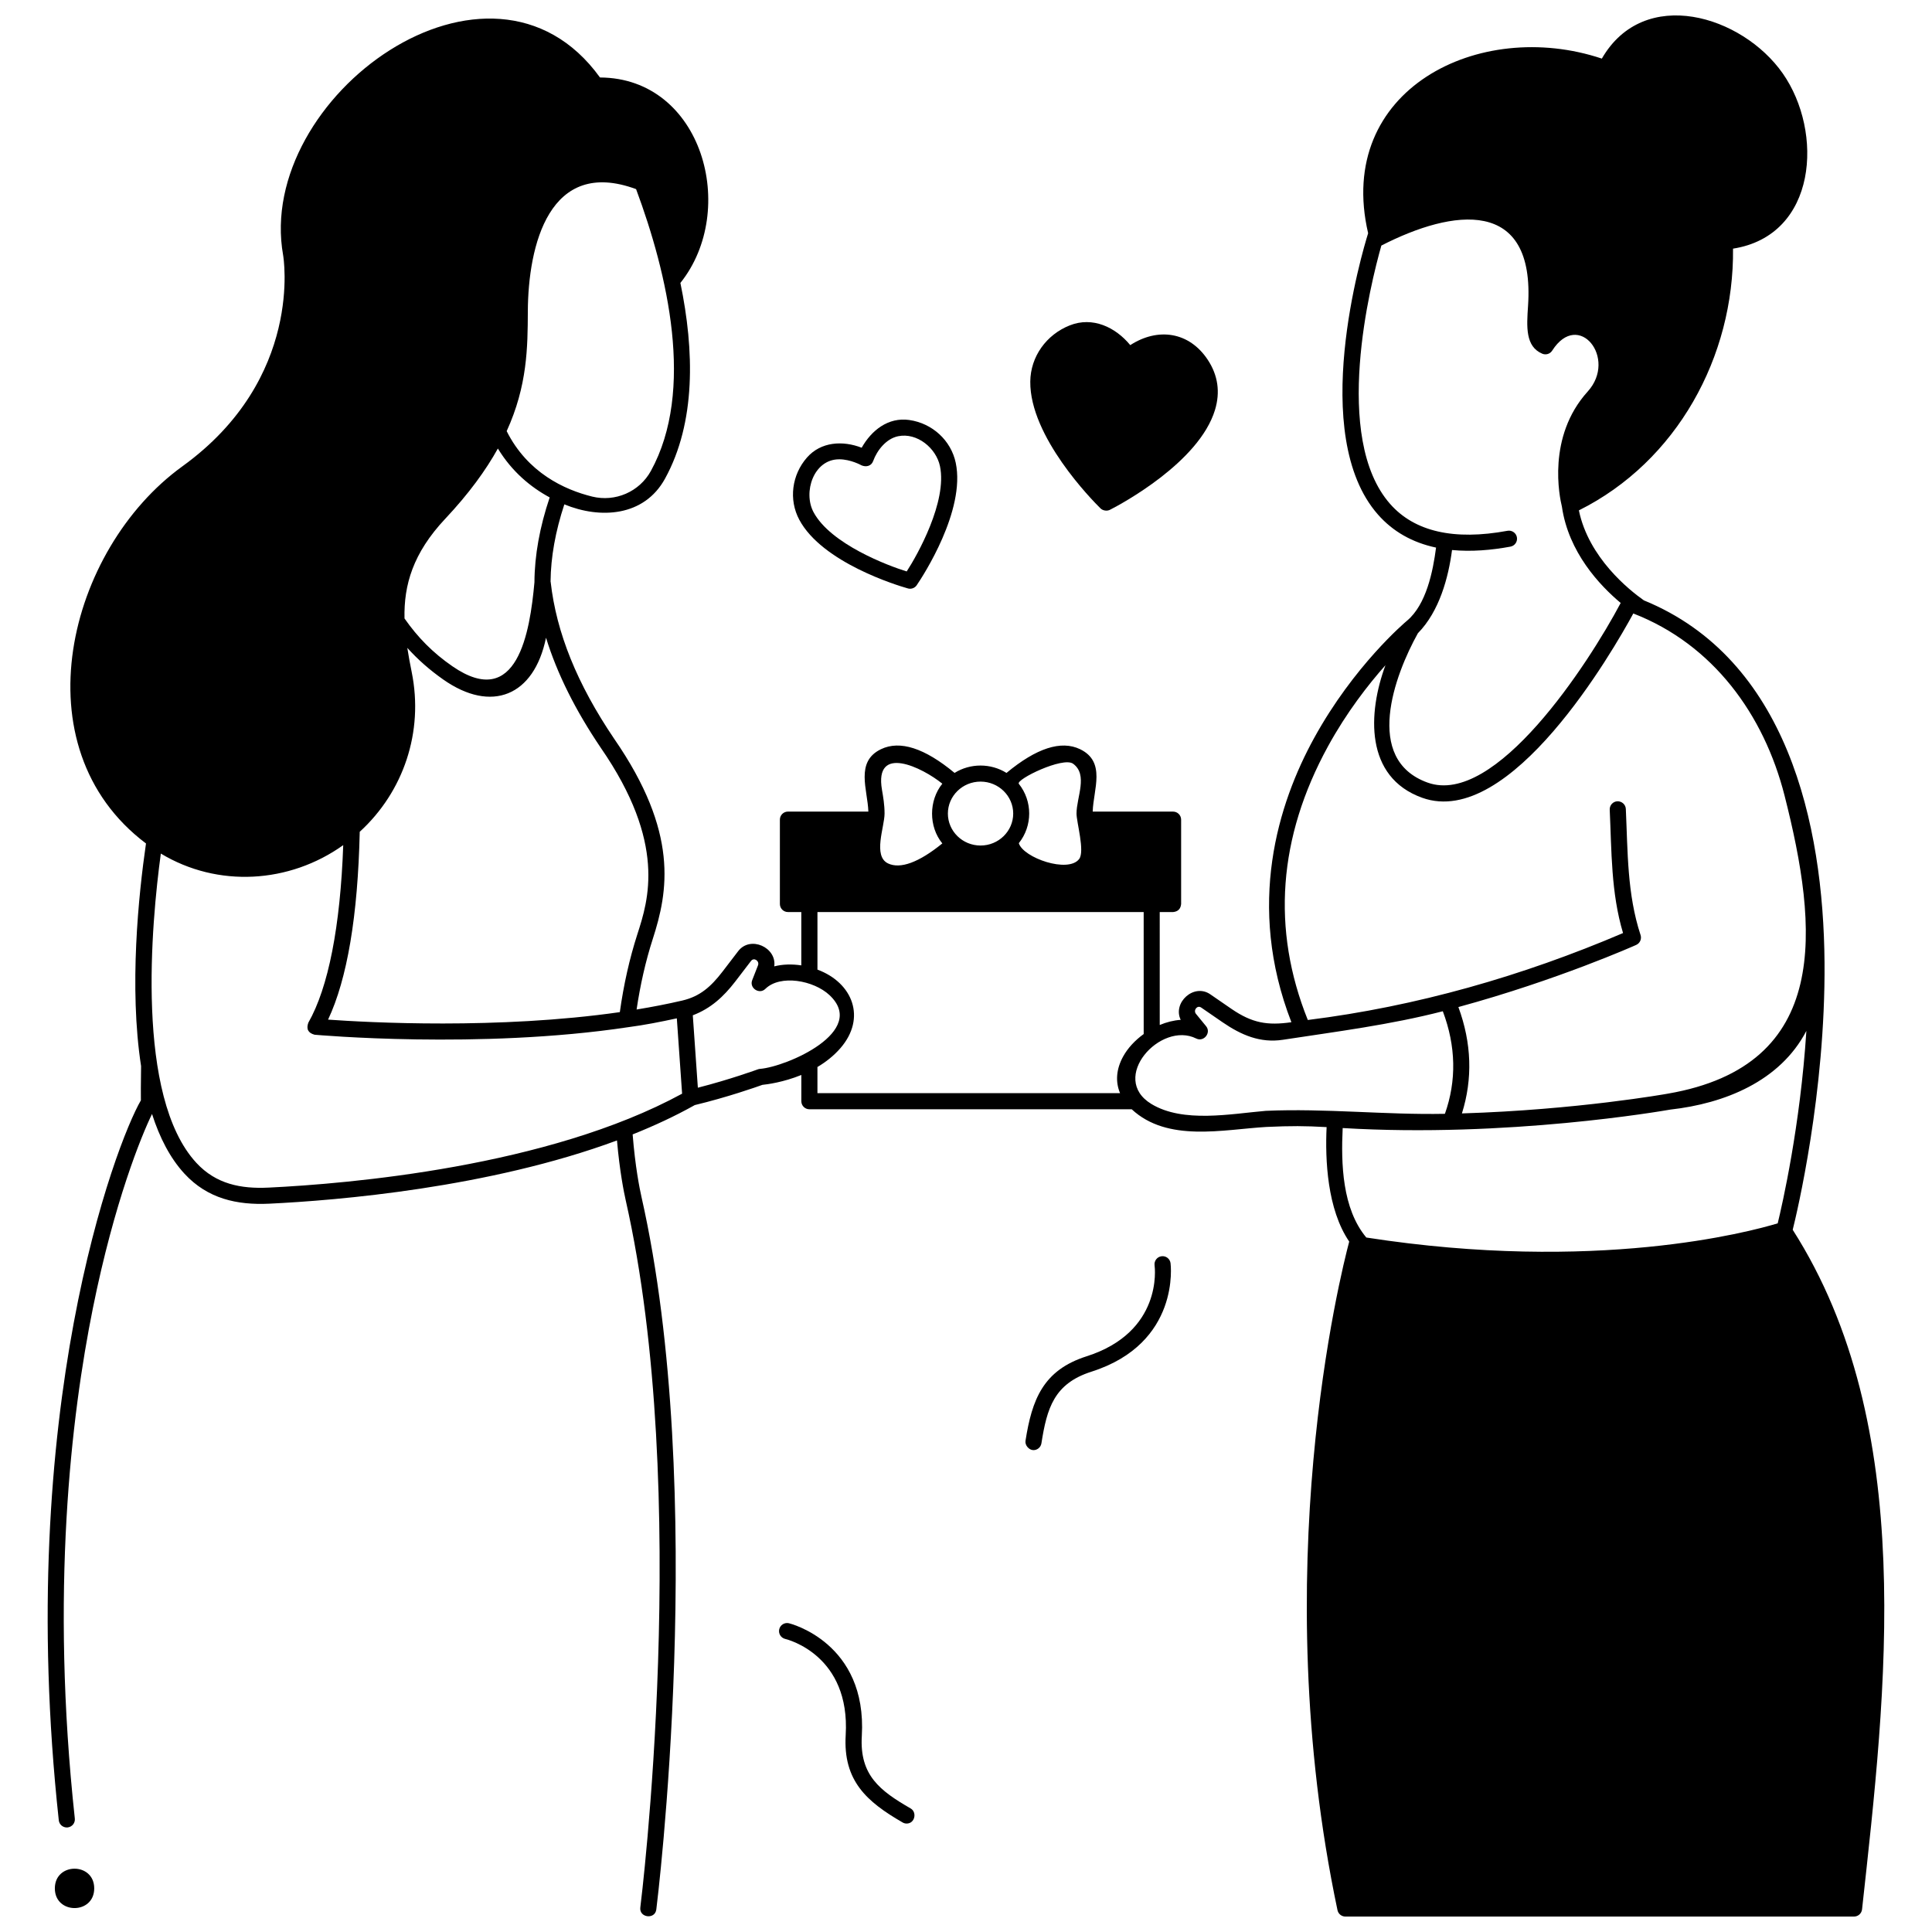 <?xml version="1.0" encoding="UTF-8"?>
<!-- Uploaded to: SVG Repo, www.svgrepo.com, Generator: SVG Repo Mixer Tools -->
<svg width="800px" height="800px" version="1.1" viewBox="144 144 512 512" xmlns="http://www.w3.org/2000/svg">
 <defs>
  <clipPath id="a">
   <path d="m156 148.09h488v503.81h-488z"/>
  </clipPath>
 </defs>
 <path d="m168.97 644.44c0 6.957-10.434 6.957-10.434 0s10.434-6.957 10.434 0"/>
 <path d="m385.18 300.02c-0.043 0-0.086 0-0.129-0.004-0.195-0.012-0.391-0.051-0.582-0.117-2.59-0.73-22.555-6.773-28.648-18.16-2.859-5.344-1.965-11.926 2.027-16.477 3.703-4.227 9.508-4.555 14.504-2.609 2.606-4.625 7.039-8.137 12.598-7.352 6.074 0.855 11.074 5.367 12.332 11.359 2.648 12.629-8.715 30.035-10.262 32.305-0.379 0.645-1.082 1.055-1.84 1.055zm-18.789-34.301c-6.801 0-9.613 8.742-6.797 14.008 4.523 8.453 19.75 14.203 24.691 15.707 2.82-4.324 10.785-18.508 8.816-27.895-0.996-4.754-6.039-8.969-11.09-7.934-3.133 0.641-5.578 3.699-6.625 6.598-0.504 1.371-1.922 1.613-3.082 1.117-0.039-0.02-2.836-1.602-5.914-1.602z"/>
 <path d="m464.09 239.38c-4.949-7.516-13.27-8.633-20.559-3.918-3.93-4.769-9.973-7.641-16.039-5.231-6.176 2.449-10.387 8.238-10.457 14.891-0.152 14.617 16.477 31.508 18.531 33.523 0.637 0.707 1.871 0.895 2.688 0.402 2.633-1.34 23.488-12.438 27.73-26.402 1.434-4.715 0.797-9.176-1.895-13.266z"/>
 <path d="m384.27 627.26c-0.363 0-0.73-0.09-1.066-0.289-9.539-5.504-15.801-11.047-15.086-23.145 1.25-21.125-15.324-25.324-16.027-25.492-1.145-0.273-1.855-1.422-1.586-2.566 0.27-1.145 1.414-1.855 2.559-1.594 0.207 0.047 20.793 5.106 19.324 29.902-0.617 10.398 4.816 14.492 12.957 19.191 1.711 0.996 1.125 3.992-1.074 3.992z"/>
 <path d="m417.88 528.3c-1.184 0-2.297-1.289-2.113-2.465 1.707-10.879 4.629-18.711 16.176-22.395 20.168-6.43 18.129-23.398 18.031-24.117-0.156-1.168 0.66-2.242 1.824-2.402 1.168-0.168 2.242 0.648 2.406 1.812 0.031 0.211 2.711 21.23-20.965 28.777-9.93 3.164-11.793 9.703-13.254 18.988-0.164 1.047-1.074 1.801-2.106 1.801z"/>
 <g clip-path="url(#a)">
  <path d="m619.09 469.89c1.098-4.394 8.691-36.152 8.43-70.805-0.289-36.918-9.957-80.477-47.879-95.984-3.828-2.691-14.637-11.273-17.219-23.848 25.988-12.961 41.156-40.766 40.848-69.359 22.391-3.508 24.012-30.965 13.172-46.445-10.75-15.352-36.754-23.316-47.938-3.918-32.48-10.879-70.781 8.223-61.934 46.277-1.559 5-16 53.434 2.613 74.566 3.961 4.496 9.109 7.41 15.387 8.746-0.809 6.238-2.566 15.078-7.695 19.375-0.57 0.477-14.09 11.93-24.625 31.102-9.508 17.309-18.066 44.246-6.016 75.301-6.344 0.914-10.371 0.23-15.832-3.496l-5.668-3.902c-4.352-2.996-10.043 2.231-7.832 6.773-1.855 0.117-3.746 0.602-5.559 1.359l-0.004-29.926h3.535c1.301-0.121 2.016-0.836 2.137-2.137v-22.348c0-1.18-0.957-2.137-2.137-2.137l-21.297-0.004c0.172-5.852 3.613-13.191-3.356-16.539-5.019-2.41-11.57-0.281-19.488 6.293-4.18-2.606-9.582-2.606-13.762-0.004-7.922-6.578-14.477-8.703-19.492-6.289-6.926 3.324-3.523 10.781-3.356 16.539h-21.309c-1.18 0-2.137 0.957-2.137 2.137v22.348c0 1.18 0.957 2.137 2.137 2.137h3.539v14.137c-2.438-0.371-4.914-0.32-7.168 0.258 0.707-5.012-6.336-8.23-9.555-4.035l-4.184 5.465c-3.027 3.918-5.891 6.516-10.609 7.625-3.945 0.922-8.012 1.703-12.133 2.383 0.973-6.539 2.391-12.816 4.277-18.668 4.078-12.629 6.984-28.184-10.23-53.098-9.801-14.496-15.305-28.086-16.82-41.551-0.004-0.035-0.02-0.066-0.027-0.098 0.059-6.449 1.289-13.309 3.652-20.457 9.508 3.918 21.141 3.258 26.676-6.805 8.215-14.938 7.793-33.961 4.078-51.875 15.453-19.301 5.867-54.316-21.309-54.449-29.008-40.227-91.457 5.18-83.969 47.105 0.059 0.324 5.562 32.633-26.688 55.938-30.441 21.996-43.566 74.426-9.656 99.953-1.957 13.504-4.523 38.105-1.301 59.004-0.078 4.59-0.062 7.793-0.051 9.07-6.664 11.441-33.527 82.172-21.758 190.79 0.117 1.094 1.047 1.906 2.121 1.906 0.078 0 0.156-0.004 0.234-0.012 1.172-0.129 2.023-1.18 1.895-2.356-6.5-59.977-0.98-106.66 4.789-135.26 5.703-28.254 12.871-45.699 15.672-51.453 1.996 6.234 4.789 11.703 8.625 15.852 6.094 6.59 13.867 8.328 22.461 7.918 17.938-0.863 58.164-4.18 92.133-16.758 0.707 8.141 1.832 13.727 2.32 15.887 17.551 77.637 4.004 186.29 3.863 187.38-0.348 2.727 3.891 3.273 4.238 0.539 0.141-1.098 13.785-110.48-3.934-188.86-0.492-2.176-1.66-7.988-2.336-16.543 5.723-2.289 11.234-4.844 16.379-7.727 0.02-0.012 0.031-0.027 0.051-0.039 8.656-2.082 16.406-4.809 17.953-5.367 1.195-0.121 5.527-0.668 10.32-2.621v6.953c0 1.18 0.957 2.137 2.137 2.137h85.418c9.512 8.836 24.184 5.359 35.703 4.684 6.648-0.301 10.074-0.281 15.945 0.043-0.41 8.609 0.145 21.77 5.992 30.336-2.269 8.516-22.051 87.273-3.109 177.18 0.207 0.988 1.082 1.695 2.09 1.695h134.8c1.09 0 2.004-0.82 2.125-1.902 6.356-58 14.84-128.08-18.383-180.11zm-335.21-243.32c0.078-17.59 5.699-40.945 28.691-32.449 8.355 22.488 15.637 53.375 3.918 74.688-3.031 5.516-9.438 8.301-15.578 6.785-7.328-1.812-17.102-6.309-22.637-17.336 5.512-12.082 5.562-22.285 5.606-31.688zm-21.867 54.891c6.281-6.691 10.746-12.855 13.93-18.598 3.754 6.172 8.727 10.254 13.73 12.961-2.641 7.832-4.004 15.379-4.039 22.492-1.191 13.137-4.481 34.141-21.723 22.266-5.199-3.578-9.215-7.676-12.711-12.684-0.195-8.848 2.211-17.281 10.812-26.438zm-8.902 40.676c-0.445-2.195-0.848-4.34-1.168-6.441 2.797 3.102 5.945 5.871 9.516 8.379 12.77 8.969 24.07 4.422 27.242-11.074 2.93 9.5 7.738 19.148 14.523 29.184 17.469 25.285 12.598 40.363 9.691 49.375-2.086 6.469-3.644 13.414-4.652 20.664-32.262 4.633-66.848 2.734-77.32 1.984 5.078-10.793 7.894-27.516 8.391-49.777 11.629-10.641 16.973-26.488 13.777-42.293zm-37.949 136.59c-7.324 0.359-13.918-0.926-19.117-6.551-16.238-17.562-11.91-63.66-9.422-81.973 15.086 9.105 34.074 7.945 48.336-2.234-0.766 21.539-3.941 37.754-9.25 47.059-0.605 1.664-0.051 2.727 1.66 3.184 0.488 0.043 43.715 3.922 83.07-1.992 4.309-0.562 8.691-1.43 12.926-2.352l1.398 19.969c-35.609 19.402-88.391 23.867-109.6 24.891zm304.59-146.91c5.731-5.836 8.102-14.816 9.051-22.055 5.117 0.492 10.445 0.031 15.48-0.898 1.16-0.215 1.926-1.328 1.711-2.488-0.215-1.16-1.336-1.922-2.488-1.711-14.172 2.621-24.641 0.23-31.105-7.109-15.461-17.551-5.195-58.371-2.328-68.48 18.918-9.707 40.824-12.918 38.871 16.031-0.371 5.512-0.723 10.715 3.766 12.625 0.961 0.41 2.078 0.066 2.637-0.816 6.984-10.949 17.352 2.074 9.41 10.844-10.863 11.996-7.453 28.016-6.836 30.504 1.742 12.07 9.977 20.844 15.578 25.527-8.598 16.219-33.215 54.043-51.16 47.609-17.094-6.141-8.758-28.5-2.586-39.582zm-23.816 29.961c4.934-9.008 10.645-16.332 15.223-21.488-4.668 12.625-5.539 29.645 9.738 35.129 23.367 8.387 50.617-39.039 55.949-48.84 21.133 8.191 34.629 26.805 40.078 48.254 8.934 35.148 12.57 71.516-30.949 79-0.312 0.059-24.023 4.293-54.551 5.234 2.887-9.176 2.582-18.633-0.938-28.188 26.336-7.176 46.836-16.336 47.129-16.469 0.996-0.449 1.492-1.574 1.152-2.613-3.582-10.898-3.383-22.113-3.906-33.414-0.055-1.18-1.059-2.062-2.234-2.035-1.18 0.055-2.09 1.055-2.035 2.234 0.512 11.023 0.328 21.992 3.531 32.688-26.629 11.387-54.793 19.461-83.539 23.039-9.652-24.012-7.859-48.406 5.352-72.531zm-81.941 9.941c-0.805-1.172 11.711-7.266 14.383-5.324 4.031 2.93 0.91 8.867 0.91 13.207 0 2.316 2.246 9.988 0.703 12.039-2.898 3.852-14.824-0.312-15.996-4.188 3.668-4.57 3.668-11.16 0-15.734zm-10.141-0.586c4.773 0 8.656 3.801 8.656 8.469 0 4.672-3.883 8.473-8.656 8.473-4.773 0-8.656-3.801-8.656-8.473 0-4.668 3.883-8.469 8.656-8.469zm-26.121 2.184c-2.106-12.227 10.73-5.902 15.992-1.629-3.609 4.453-3.644 11.375 0 15.828-6.188 5.031-11.141 6.859-14.395 5.297-4.066-1.953-0.914-9.695-0.914-13.211 0.004-2.297-0.359-4.418-0.684-6.285zm-32.324 73.949c-0.195 0.016-0.391 0.055-0.574 0.125-0.078 0.027-7.406 2.703-15.895 4.863l-1.34-19.188c4.805-1.832 8.148-4.934 11.242-8.938l4.191-5.473c0.789-1.031 2.293 0.023 1.844 1.172l-1.539 3.934c-0.816 2.086 1.891 3.875 3.488 2.301 3.93-3.863 12.777-2.293 16.996 1.652 10.25 9.605-11.266 18.965-18.414 19.551zm96.246-3.305c-1.863 3.371-2.094 6.727-0.828 9.738h-80.199v-6.93c2.191-1.301 4.316-2.945 6.125-5.035 6.879-7.965 3.254-17.293-6.121-20.777v-15.25h86.453l0.004 32.324c-2.285 1.648-4.207 3.707-5.434 5.93zm37.77 14.426c-9.23 0.789-21.867 3.285-30.285-1.812-11.328-6.859 2.426-22.082 11.875-17.355 2.004 1 4.031-1.531 2.609-3.266l-2.676-3.262c-0.777-0.945 0.32-2.41 1.383-1.676l5.676 3.906c4.926 3.367 9.941 5.555 15.988 4.629 14.242-2.176 28.383-3.957 42.363-7.559 3.488 9.254 3.676 18.387 0.555 27.184-15.855 0.309-31.668-1.496-47.488-0.789zm26.66 33.57c-6.402-7.66-6.711-19.609-6.262-29.012 43.633 2.609 84.812-4.535 86.848-4.894 14.309-1.598 29.035-7.457 36.035-20.852-1.621 25.188-6.383 46.008-7.598 51-7.434 2.25-48.172 13.203-109.02 3.758z"/>
 </g>
</svg>